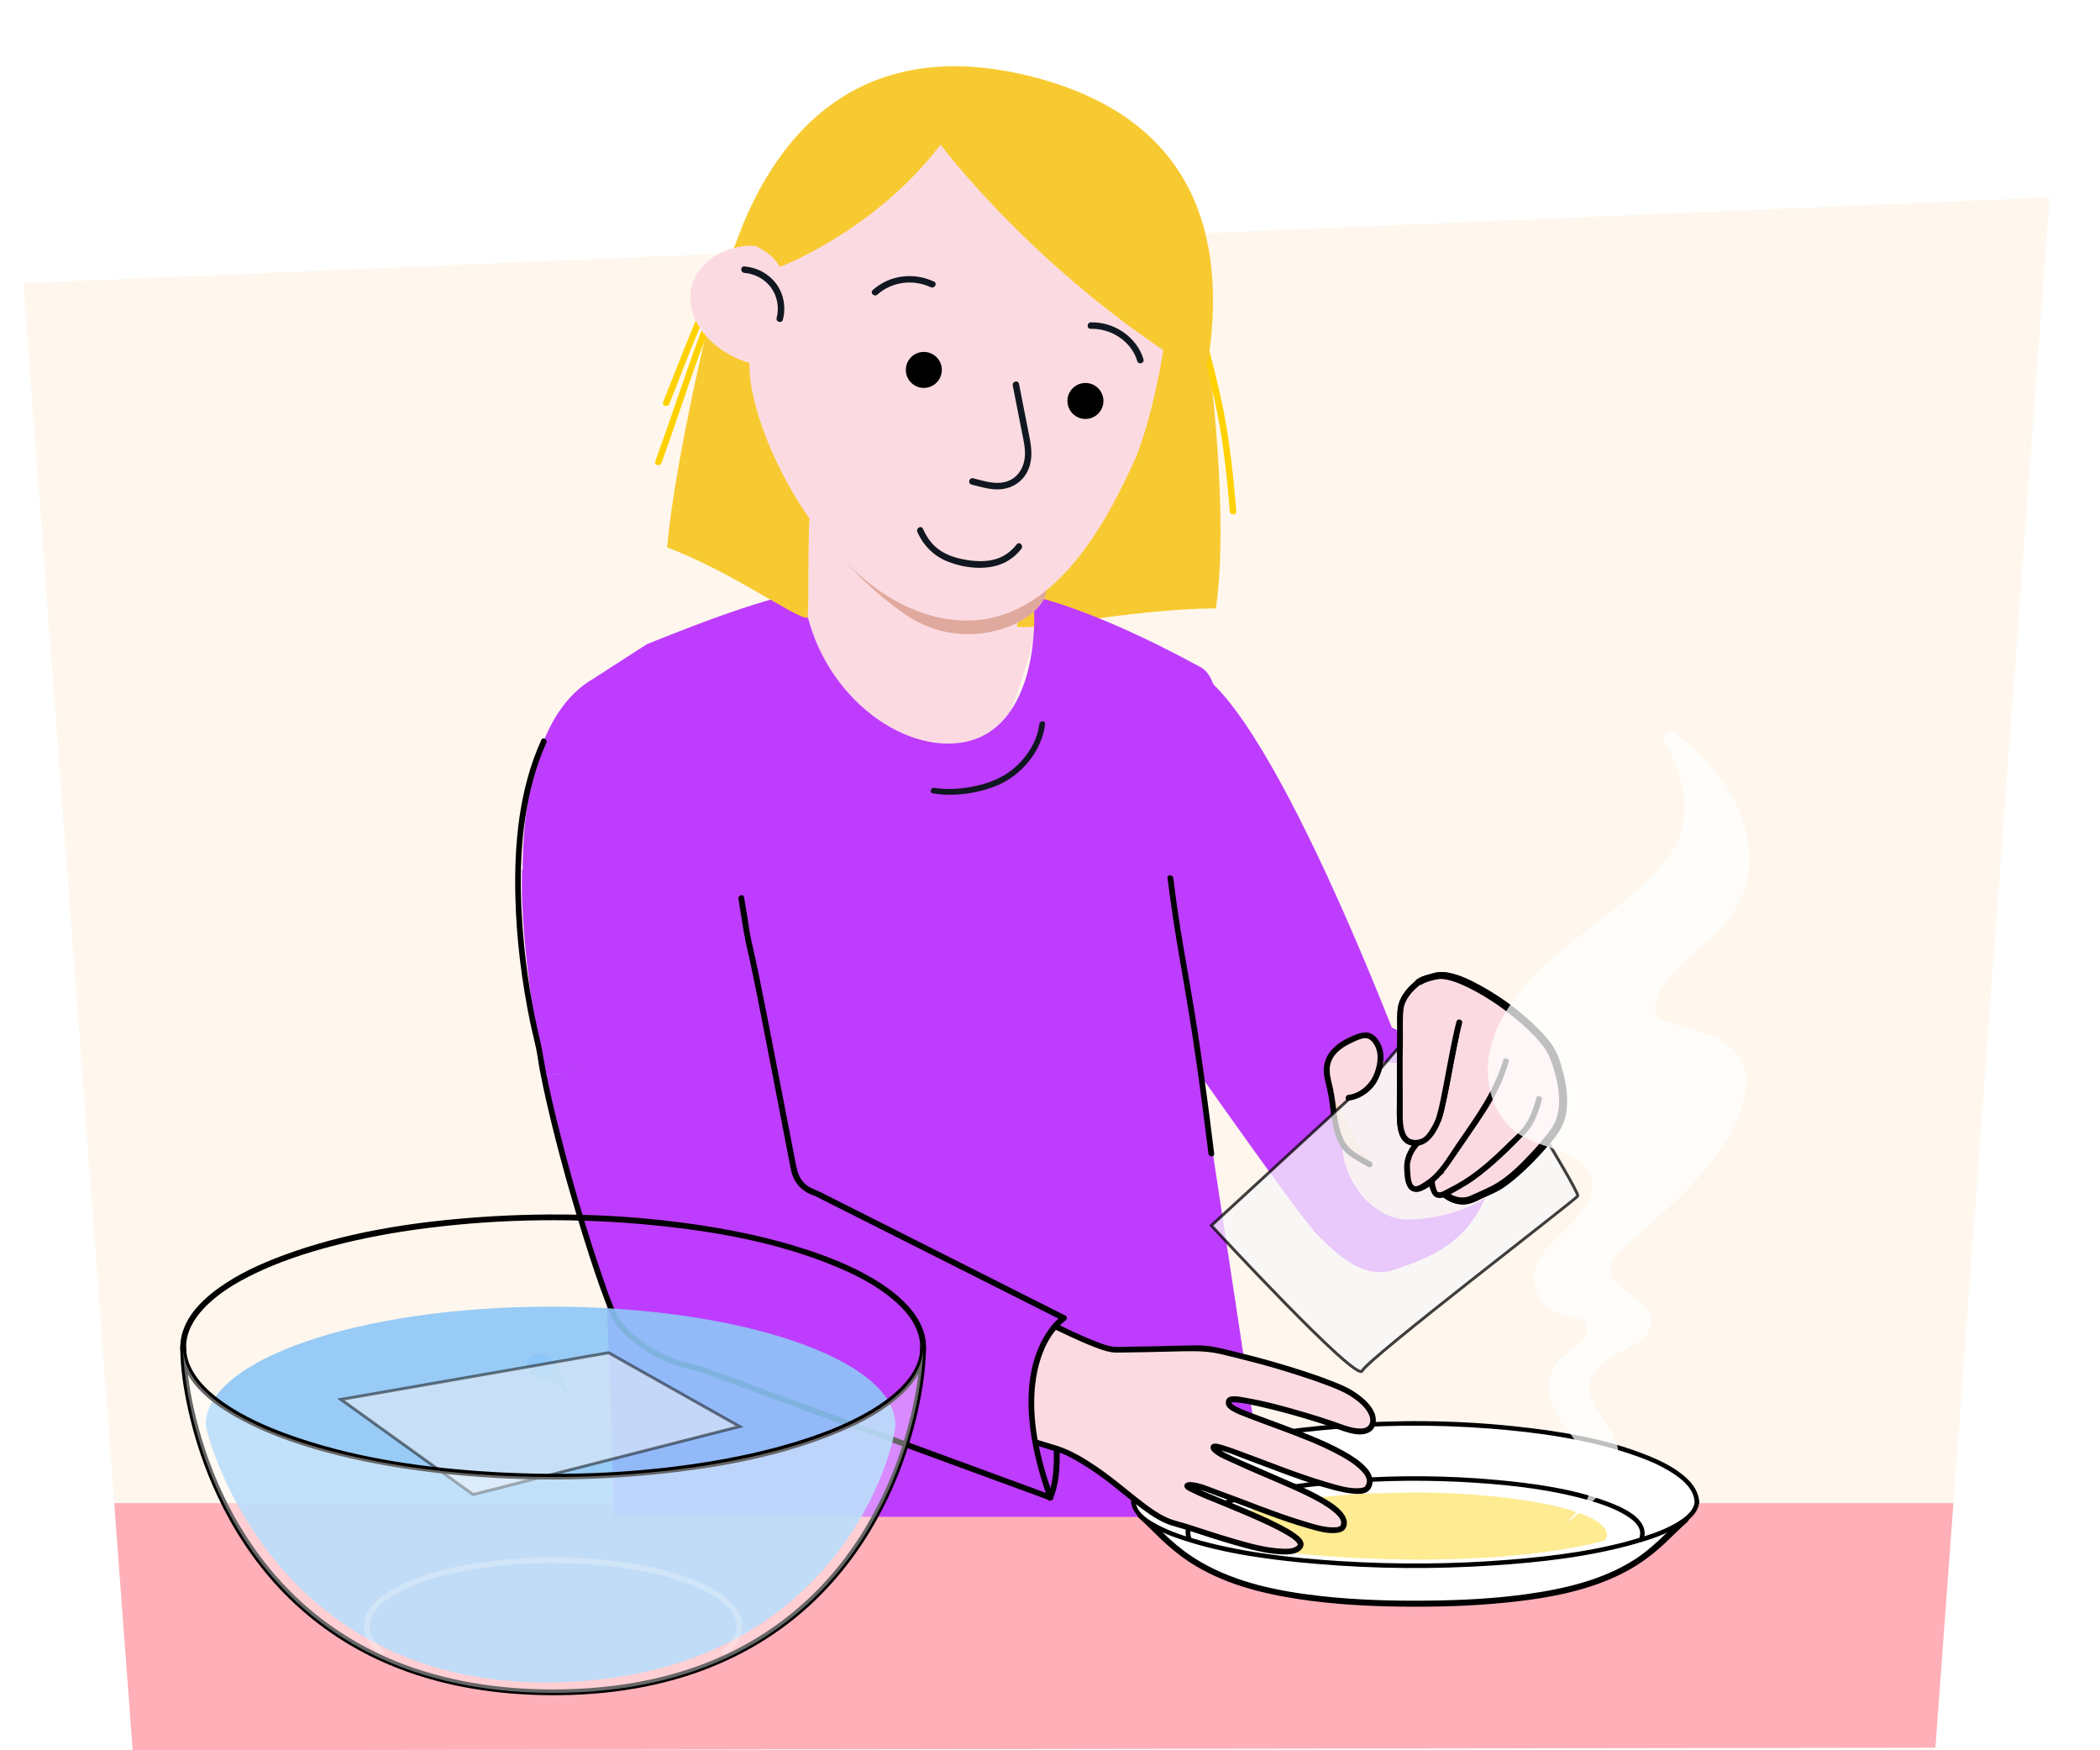 <?xml version="1.0" encoding="UTF-8"?>
<svg id="Basis" xmlns="http://www.w3.org/2000/svg" xmlns:xlink="http://www.w3.org/1999/xlink" viewBox="0 0 720 600">
  <defs>
    <style>
      .cls-1 {
        fill: none;
      }

      .cls-2 {
        fill: #ffd100;
      }

      .cls-3 {
        fill: #be3cfe;
      }

      .cls-4 {
        fill: #fde46d;
      }

      .cls-5 {
        fill: #fbdbe1;
      }

      .cls-6 {
        fill: #e0a99d;
      }

      .cls-7 {
        fill: url(#Nieuwe_patroonstaal_5);
      }

      .cls-7, .cls-8, .cls-9 {
        opacity: .75;
      }

      .cls-10 {
        fill: #fff7ed;
      }

      .cls-8, .cls-11 {
        fill: #f7f6f9;
        stroke: #000;
        stroke-miterlimit: 10;
      }

      .cls-12 {
        fill: #101720;
      }

      .cls-13 {
        fill: #fff;
      }

      .cls-14 {
        fill: #f8ca31;
      }

      .cls-15, .cls-16 {
        fill: #8dc7f7;
      }

      .cls-17 {
        fill: #ffd2bb;
      }

      .cls-18 {
        opacity: .9;
      }

      .cls-19 {
        opacity: .4;
      }

      .cls-20 {
        opacity: .26;
      }

      .cls-21 {
        fill: #fbd4bd;
      }

      .cls-22 {
        clip-path: url(#clippath);
      }

      .cls-11 {
        opacity: .5;
      }

      .cls-16 {
        stroke: #fff;
        stroke-linecap: round;
        stroke-linejoin: round;
        stroke-width: .99px;
      }

      .cls-23 {
        fill: #ffafb8;
      }
    </style>
    <clipPath id="clippath">
      <path id="Path_2271-2" data-name="Path 2271" class="cls-10" d="M8,97.1l37.49,502.9,618.07-.88,39.19-531.48L8,97.1Z"/>
    </clipPath>
    <pattern id="Nieuwe_patroonstaal_5" data-name="Nieuwe patroonstaal 5" x="0" y="0" width="187.62" height="187.62" patternTransform="translate(5231.56 4346.5) scale(1.07 1.12)" patternUnits="userSpaceOnUse" viewBox="0 0 187.62 187.62">
      <g>
        <rect class="cls-1" x="0" y="0" width="187.62" height="187.62"/>
        <rect class="cls-4" x="0" y="0" width="187.62" height="187.62"/>
      </g>
    </pattern>
  </defs>
  <g>
    <path id="Path_2271" data-name="Path 2271" class="cls-10" d="M8,97.1l37.49,502.9,618.07-.88,39.19-531.48L8,97.1Z"/>
    <g class="cls-22">
      <path class="cls-5" d="M360.39,191.47l-.87,5.57c-.67,4.3-1.58,7.94-2.65,12.37-4.11,16.98-19.91,81.02-51.79,76.04-31.88-4.98-35.76-71.34-31.01-101.76l2.37-15.17c6.88,8.51,16.77,16.3,28.78,21.95,19.9,9.36,41.1,7.11,55.18.99Z"/>
      <rect class="cls-23" x="-3.62" y="515.29" width="798.14" height="104.79"/>
      <path class="cls-14" d="M416.86,208.55c-29.34.18-64.59,8.12-68.3,6.11,1.53-4.08,1.36-11.03,2.46-15.53l9.89-15.66c18.59-8.74,29-47.45,39.17-68.83,4.06.82,10.64,8.14,14.37,7.69.01,1.46,7.12,54.15,2.42,86.23Z"/>
      <path class="cls-3" d="M411.58,228.67c-17.21-9.36-38.52-19.52-57.05-24.25-.12,2.57.1,5.88.08,7.97-.16,17.1-5.75,39.62-25.48,42.25-22.62,3.02-50.36-19.83-53.8-52.14-18.63,4.79-30.38,9.06-53.4,18.27-.37.15-18.07,11.64-18.41,11.84-29.59,16.88-23.89,77.82-23.89,77.82l23.65,35.95.55-20.91,6.87,194.43,224.06.13-30.97-204.08s24.81-78.04,7.8-87.28Z"/>
    </g>
  </g>
  <path class="cls-3" d="M178.99,298.13c-1.03,26.87,7.45,70.59,7.45,70.59l73.11-9.8-12.61-59.47-67.96-1.32Z"/>
  <path class="cls-12" d="M319.81,271.96c6.96,1.17,14.64.15,21.22-2.35,6.14-2.33,11.44-7.13,14.54-12.9,1.43-2.65,2.4-5.52,2.74-8.51.14-1.26-1.84-1.25-1.98,0-.59,5.32-3.59,10.31-7.38,13.98-4.68,4.53-10.45,6.66-16.78,7.7-3.88.63-7.94.84-11.84.19-1.24-.21-1.78,1.7-.53,1.91h0Z"/>
  <g>
    <g>
      <path class="cls-14" d="M228.73,187.64c22.87,8.73,43.81,24.23,48.16,24.21.51-4.32-.09-32.69,1.01-37.19l-2.58-11.94c-12.52-16.29-18.72-38.08-17.97-61.74-3.99-1.13-7.61-2.82-10.71-4.93-.68,1.29-15.25,60.21-17.9,91.59Z"/>
      <path class="cls-2" d="M423.86,175.29c-.94-11.54-2.15-23.08-4.36-34.46-1.82-9.35-4.34-18.55-6.75-27.76-1.9-7.28-3.75-14.57-5.5-21.89-.33-1.39-2.47-.8-2.14.59,4.91,20.56,11.36,40.84,14.26,61.82.99,7.2,1.68,14.45,2.27,21.69.12,1.41,2.34,1.43,2.22,0h0Z"/>
      <path class="cls-2" d="M226.82,158.68c6.27-17.24,11.58-34.88,18.63-51.82,5.9-14.19,13.77-27.23,24.22-38.54,7.46-8.07,15.82-15.26,24.48-22,1.13-.88-.45-2.44-1.57-1.57-14.24,11.08-27.67,23.49-37.54,38.72-8.52,13.14-14.01,27.88-19.15,42.58-3.73,10.68-7.34,21.41-11.21,32.05-.49,1.34,1.66,1.92,2.14.59h0Z"/>
      <path class="cls-2" d="M229.5,138.42c4.36-10.9,8.42-21.94,13.27-32.63,4.27-9.41,9.34-18.38,15.5-26.68,4.17-5.62,8.75-10.91,13.53-16.01.98-1.04-.59-2.61-1.57-1.57-8.08,8.62-15.54,17.84-21.57,28.01-5.34,9.01-9.5,18.65-13.4,28.35-2.67,6.63-5.25,13.3-7.9,19.94-.53,1.33,1.62,1.9,2.14.59h0Z"/>
    </g>
    <g>
      <g>
        <path class="cls-6" d="M360.19,193.93c-.55,3.59-1.15,7.14-1.86,10.58-4.12,10.28-28.37,19.69-47.95,6.14-22.16-15.34-34-35.41-34.84-37.57l.05-.35c10.21,11.19,22.95,26.77,39.55,29.36,16.59,2.59,31.91-.6,45.04-8.16Z"/>
        <path class="cls-5" d="M389.43,156.85c-9.24,20.21-29.9,64.1-68.74,54.55-38.39-9.43-64.44-64.75-63.73-86.96-3.72-1.12-7.08-2.78-9.94-4.83-7.64-5.4-11.78-13.5-9.91-21.2,2.46-10.15,14.46-16.11,27.76-14.33h.01c.34-.96.68-1.92,1.03-2.87.35-.94.71-1.88,1.07-2.81.49-1.23,1-2.45,1.51-3.67.26-.61.52-1.2.79-1.79.2-.45.4-.89.6-1.33.16-.33.31-.66.47-.99.33-.69.66-1.38,1.01-2.07.35-.72.71-1.42,1.08-2.13.37-.71.74-1.4,1.13-2.09.45-.83.92-1.64,1.39-2.44.47-.8.95-1.59,1.45-2.38,0,0-.01,0,0-.01.49-.78,1-1.55,1.5-2.32.26-.38.51-.75.77-1.13.94-1.38,1.91-2.71,2.92-4.01.35-.45.68-.88,1.04-1.3.26-.33.51-.65.79-.96.27-.31.52-.62.78-.92,1.78-2.1,3.67-4.07,5.64-5.9.64-.59,1.28-1.16,1.92-1.72.65-.56,1.31-1.12,1.97-1.66.68-.54,1.37-1.08,2.08-1.59.45-.33.88-.65,1.33-.95.29-.21.58-.42.88-.61.64-.44,1.28-.85,1.95-1.26.24-.17.49-.31.73-.46.65-.4,1.31-.77,1.97-1.14.63-.35,1.27-.69,1.9-1.02.55-.28,1.1-.56,1.64-.8.39-.18.77-.36,1.15-.53,1.07-.49,2.15-.93,3.24-1.34.77-.29,1.53-.58,2.31-.83.99-.33,2-.64,3.02-.92.35-.09.72-.19,1.08-.28.58-.16,1.17-.3,1.76-.43.55-.13,1.1-.25,1.65-.36.21-.05.43-.09.62-.13.46-.09.94-.18,1.41-.25.22-.03.45-.08.67-.1,1.42-.22,2.88-.4,4.35-.54.49-.06,1-.1,1.51-.13.63-.05,1.26-.09,1.9-.11,1.7-.08,3.45-.1,5.22-.05.35,0,.73.01,1.09.04.33,0,.66.02,1,.04.38.02.75.04,1.13.07,1.15.06,2.29.16,3.46.29.59.06,1.18.12,1.78.2,3.57.45,7.26,1.13,11.07,2.05,4.25,1.03,8.24,2.26,11.96,3.68.29.11.58.22.87.34,1.62.63,3.2,1.31,4.72,2.02.39.18.77.38,1.14.56,1.35.65,2.66,1.34,3.94,2.05.4.22.8.45,1.19.68.41.24.82.48,1.21.72,1,.61,1.97,1.25,2.93,1.9t.01,0c.48.32.94.65,1.4.99.45.32.91.66,1.36,1.01.9.68,1.77,1.39,2.61,2.1.85.72,1.68,1.46,2.47,2.21.4.38.79.76,1.18,1.14.39.38.77.77,1.15,1.16.37.39.74.79,1.1,1.19.43.47.86.95,1.27,1.44.19.21.38.43.56.65.46.57.91,1.13,1.34,1.7.3.39.6.78.88,1.17.32.42.63.86.92,1.3.61.88,1.19,1.77,1.74,2.67.16.24.3.49.44.73.16.27.32.55.48.83.3.52.59,1.04.88,1.58.27.53.55,1.06.82,1.6.27.53.54,1.08.8,1.62.26.54.52,1.1.75,1.66.25.55.48,1.11.71,1.68.23.56.45,1.13.66,1.7.17.46.33.92.5,1.38.07.18.13.36.19.54.18.51.34,1.03.51,1.55.08.24.16.48.23.73.09.29.18.57.26.87.03.08.06.17.07.24.07.24.15.49.21.75.08.25.15.49.2.74.12.45.24.89.35,1.34,1.05,4.2,1.76,8.58,2.16,13.1.03.29.05.57.07.85.11,1.3.2,2.63.24,3.96.05,1,.07,2,.09,3.01,0,1.01.01,2.03,0,3.05-.04,2.04-.11,4.11-.25,6.18-.04.7-.1,1.39-.15,2.09-.23,2.79-.54,5.62-.96,8.48l-9.96-11.64c-1.49,8.85-4.47,31.37-11.45,49.08Z"/>
      </g>
      <path class="cls-14" d="M414.44,122.32c-.85,3.5-2.42,6.14-2.42,6.14-56.29-34.04-89.53-78.89-89.53-78.89-22.7,29.78-55.09,41.91-55.09,41.91-1.97-3.3-4.59-5.29-7.86-6.92-1.91-.95-7.82.36-7.82.36,15.73-45.23,47.98-71.77,100.66-59,52.64,12.76,68.78,49.02,62.07,96.4Z"/>
      <circle cx="316.74" cy="126.81" r="6.17"/>
      <path class="cls-12" d="M314.53,182.36c2.13,4.79,5.71,8.33,10.61,10.23,5.41,2.1,12.38,2.94,17.92.86,2.85-1.07,5.25-2.91,7.12-5.3.87-1.11-.69-2.69-1.57-1.57-1.91,2.44-4.34,4.27-7.34,5.12-3.45.98-7.16.76-10.65.11-3.27-.61-6.56-1.69-9.2-3.78-2.26-1.79-3.82-4.18-4.98-6.78-.58-1.3-2.49-.17-1.92,1.12h0Z"/>
      <circle cx="372.15" cy="137.45" r="6.17"/>
      <path class="cls-12" d="M255.23,93.55c3.52.28,6.95,2.1,9.06,4.95,2.22,2.99,2.94,6.91,1.98,10.5-.37,1.38,1.77,1.97,2.14.59,1.13-4.23.3-8.91-2.36-12.42-2.59-3.42-6.56-5.51-10.83-5.84-1.42-.11-1.42,2.11,0,2.22h0Z"/>
      <path class="cls-12" d="M333.06,166.11c3.37.82,6.82,1.97,10.33,1.58,4.49-.5,8.09-3.33,9.52-7.63,1.06-3.18.78-6.47.15-9.69-.69-3.5-1.38-7-2.06-10.5-.54-2.77-1.09-5.53-1.63-8.3-.28-1.4-2.42-.81-2.14.59,1.09,5.56,2.19,11.12,3.28,16.68.48,2.45,1.04,4.77.9,7.28-.24,4.28-2.59,8.1-6.92,9.13-3.63.87-7.32-.44-10.83-1.29-1.39-.34-1.98,1.8-.59,2.14h0Z"/>
      <path class="cls-12" d="M300.8,101c5.02-4.47,12.25-5.35,18.31-2.55,1.29.6,2.42-1.32,1.12-1.92-7.01-3.25-15.18-2.29-21,2.89-1.07.95.51,2.52,1.57,1.57h0Z"/>
      <path class="cls-12" d="M392.05,123.18c-2.25-7.7-10.19-12.94-18.07-12.67-1.42.05-1.43,2.27,0,2.22,6.9-.23,13.95,4.27,15.93,11.04.4,1.37,2.54.79,2.14-.59h0Z"/>
    </g>
  </g>
  <path class="cls-3" d="M409.28,229.49c28.29,14.25,74.93,140.97,74.93,140.97l-63.5-26-49.47-34.27-2.01-53.9c8.9-25.17,8.94-17.23,40.05-26.81Z"/>
  <path class="cls-3" d="M391.76,340.32s53.67,77.18,60.5,83.63c6.69,6.32,15.26,14.86,25.77,11.33,10.52-3.53,20.61-7.48,27.43-17.76s8.6-21.15,9.44-31.42c.84-10.27-1.14-16.17-1.14-16.17l-62.69-30.34-72.75-47.07,13.44,47.81Z"/>
  <path class="cls-5" d="M516.72,399.15c0,12.61-21.6,18.93-33.91,18.93s-22.7-13.69-22.7-26.3,19.48-12.56,31.78-12.56,24.82,7.32,24.82,19.93Z"/>
  <path class="cls-5" d="M475.78,403.44c-3.79-.8-3.77-3.1-6.17-4.29-7.88-3.92-12.43-14.95-12.43-14.95,0,0-.79-7.69-1.32-10.24-.41-1.97-1.26-4.63-1.32-6.64-.08-2.27.73-4.57,2.18-6.32,1.76-2.13,3.75-3.29,6.26-4.45,1.39-.64,3.69-1.73,5.22-1.58,1.98.19,3.43,2.12,4.18,3.96.73,1.8-.54,4.23-.83,6.15.85-2.11,9.61-.17,8.79-.3,0-3.55,0-6.78.13-10.51.04-1.29.03-2.46-.03-3.46-.06-1.05.15-2.38.1-3.43-.18-4.23,2.77-7.98,6.12-10.55,1.73-1.32,3.82-1.78,5.96-2.19,11.14-2.14,38.91,18.98,41.16,31.48,1.47,8.15,2.88,15.55-1.04,22.31-2.1,3.62-4.87,6.76-7.93,9.62h0c-13.67,10-12.88,12.89-22.48,13.52-5.3.35-6.45-2.12-6.45-2.12-4.64,2.17-3.42-4.55-5.97-3.42-3.1,1.38-5.31,1.28-8.21.19-1.78-.67,1.61-1.2-5.91-2.79Z"/>
  <g>
    <path class="cls-21" d="M469.61,399.15c-7.32-4.33-9.54-4.4-11.7-13.99-.7-3.12-1.09-8.17-1.74-11.31"/>
    <path d="M470.12,398.29c-3.48-2.05-7.53-3.67-9.4-7.5-2.59-5.32-2.44-11.51-3.59-17.2-.25-1.26-2.18-.73-1.93.53,1.2,5.95,1.08,12.36,3.9,17.89,2.05,4.03,6.3,5.82,10.01,8,1.11.65,2.12-1.07,1.01-1.73h0Z"/>
  </g>
  <path class="cls-8" d="M471.33,368.63l-56.02,51.49s49.84,54,51.73,49.82,73.61-58.94,73.91-59.97c.3-1.03-9.91-17.92-9.91-17.92l-37.39-3.26-7.38-37.61-14.93,17.46Z"/>
  <path d="M400.3,301c1.18,9.65,2.68,19.25,4.35,28.83,1.94,11.14,3.81,22.28,5.42,33.47s2.93,21.43,4.24,32.16c.15,1.25,2.13,1.26,1.98,0-2.01-16.47-4.19-32.92-6.86-49.3-1.52-9.33-3.26-18.62-4.75-27.96-.91-5.72-1.71-11.46-2.41-17.21-.15-1.25-2.13-1.26-1.98,0h0Z"/>
  <g>
    <path class="cls-17" d="M499.56,355.43c-1.96,8.98-3.32,18.42-5.55,27.19-.6,2.37-2.33,5.33-3.89,7.21-1.56,1.88-4.62,2.51-6.81,1.43-2.73-1.35-2.95-6-2.95-9.04,0-5.05-.01-10.09-.02-15.14,0-4.51-.03-8.28.12-12.79.04-1.29.03-2.46-.03-3.46-.06-1.05.15-2.38.1-3.43-.18-4.23,2.77-7.98,6.12-10.55"/>
    <path d="M498.59,355.16c-1.5,6.92-2.63,13.92-4.09,20.85-.68,3.21-1.2,6.6-2.75,9.52-1.31,2.48-3,5.32-6.17,5.25-2.77-.06-3.67-2.4-4.02-4.79-.43-3-.21-6.13-.22-9.15,0-6.89-.12-13.78.06-20.67.05-1.91.03-3.81.02-5.72,0-1.51-.04-3.2.2-4.69.55-3.42,3.11-6.17,5.74-8.22,1.01-.79-.41-2.2-1.41-1.41-2.47,1.92-4.65,4.34-5.76,7.3s-.69,6.53-.71,9.68c-.05,7.83-.14,15.66-.14,23.49,0,3.23-.2,6.55.26,9.76.35,2.42,1.26,5.04,3.73,6,6.46,2.51,10.6-5.29,11.85-10.37,2.14-8.69,3.43-17.55,5.33-26.29.27-1.25-1.66-1.79-1.93-.53h0Z"/>
  </g>
  <path d="M527.11,376.48c-.9,3.43-2.19,7.06-4.38,9.91-1.49,1.95-3.51,3.64-5.25,5.35-5.42,5.34-11.11,10.58-17.81,14.27-.95.53-1.92,1.03-2.89,1.52-.74.38-2.43,1.5-3.28,1.13-.49-.21-.77-1.39-.89-1.84-.18-.63-.32-1.28-.25-1.94.12-1.28-1.88-1.27-2,0-.13,1.35.34,2.88.94,4.07.76,1.52,1.94,1.94,3.59,1.54,2.08-.5,4.11-1.83,5.96-2.86,1.76-.98,3.46-2.04,5.09-3.21,6.38-4.59,12.05-10.21,17.51-15.84,2.94-3.03,4.53-7.59,5.58-11.58.33-1.25-1.6-1.78-1.93-.53h0Z"/>
  <g>
    <path class="cls-17" d="M516.72,363.78c-1.87,6.54-5.73,13.79-8.96,18.52-2.7,3.95-5.41,7.91-8.11,11.86-4.08,5.96-6.54,10.47-12.85,13.27-2.38,1.06-3.47-1.48-3.74-4.07-.09-.88-.44-4.41-.11-5.23.67-1.7.11-2.39,3.15-6.02"/>
    <path d="M515.75,363.51c-3.12,10.72-9.77,19.62-15.99,28.71-2.58,3.78-4.94,7.96-8.36,11.06-.78.7-1.61,1.34-2.5,1.89-.8.5-2.04,1.42-2.99,1.48-1.76.11-1.87-3.3-1.97-4.51-.08-.95-.15-1.91-.13-2.86.01-.67.23-1.22.4-1.86.49-1.81,1.39-3.17,2.59-4.62.81-.99-.59-2.41-1.41-1.41-2.29,2.77-3.73,5.68-3.55,9.33.1,1.92.17,4.01,1,5.77,1.03,2.19,2.93,2.53,4.99,1.55,4.5-2.14,7.55-5.83,10.3-9.86,3.69-5.42,7.48-10.78,11.07-16.26,3.61-5.49,6.63-11.56,8.47-17.88.36-1.24-1.57-1.77-1.93-.53h0Z"/>
  </g>
  <path d="M487.26,337.86c1.71-1.22,4.18-1.85,6.25-2.21.76-.13,1.91-.03,2.8.15,2.83.56,5.52,1.75,8.08,3.04,6.69,3.38,12.96,7.82,18.52,12.84,2.4,2.17,4.76,4.48,6.69,7.09,2.03,2.74,3.03,5.76,3.92,9.04,1.25,4.61,2.07,9.63.9,14.34-.61,2.46-1.79,4.5-3.36,6.47-1.79,2.24-3.65,4.42-5.61,6.51-4.03,4.3-8.58,8.89-13.91,11.56-2.27,1.14-4.63,2.11-6.93,3.19-2.61,1.23-5.73.53-7.9-1.28-1.17-.98-2.87.7-1.69,1.69,1.97,1.64,4.42,2.66,7.01,2.6,2.68-.06,4.93-1.58,7.32-2.62,2.17-.94,4.3-1.87,6.26-3.21,2.48-1.7,4.79-3.7,6.99-5.74,2.26-2.09,4.41-4.31,6.45-6.61,1.9-2.14,3.9-4.35,5.46-6.76,2.83-4.37,3.2-9.77,2.53-14.8-.35-2.65-.97-5.25-1.75-7.8-.54-1.77-1.08-3.57-1.96-5.2-1.55-2.87-3.82-5.38-6.11-7.67-5.7-5.71-12.4-10.65-19.46-14.55-3.27-1.81-6.78-3.55-10.46-4.36-1.28-.28-2.61-.46-3.92-.3-1.04.13-2.04.48-3.05.74-1.52.39-3,.86-4.29,1.78-1.24.89-.05,2.96,1.21,2.06h0Z"/>
  <g>
    <path class="cls-17" d="M500.72,350.47c-2.64,10.4-4.07,21.74-6.72,32.14-.6,2.37-2.33,5.33-3.89,7.21-1.56,1.88-4.62,2.51-6.81,1.43-2.73-1.35-2.95-6-2.95-9.04,0-5.05-.01-10.09-.02-15.14,0-4.51-.03-8.28.12-12.79.04-1.29.03-2.46-.03-3.46-.06-1.05.15-2.38.1-3.43-.18-4.23,2.77-7.98,6.12-10.55"/>
    <path d="M499.76,350.21c-1.8,7.15-3.01,14.42-4.42,21.65-.7,3.61-1.35,7.3-2.39,10.83-.43,1.45-1.13,2.82-1.91,4.1s-1.63,2.71-2.99,3.42c-1.16.6-2.61.78-3.85.33-1.33-.47-1.94-1.7-2.3-2.98-.74-2.66-.54-5.55-.54-8.28,0-7.39-.12-14.8.03-22.19.07-3.59-.17-7.28.18-10.85.36-3.63,3.06-6.56,5.81-8.7,1.01-.79-.41-2.2-1.41-1.41-2.56,1.99-4.83,4.54-5.89,7.65-.55,1.63-.47,3.23-.56,4.93-.1,1.78.01,3.55-.03,5.34-.22,8.25-.13,16.5-.12,24.75,0,4.79-.8,13.68,6.06,13.98,3.26.15,5.37-1.9,7.02-4.45,2.08-3.22,2.89-6.71,3.7-10.41,1.97-9.03,3.29-18.2,5.55-27.18.31-1.25-1.61-1.78-1.93-.53h0Z"/>
  </g>
  <g>
    <path class="cls-5" d="M533.16,362.5c-3.74-10.55-32.04-30.5-40.49-27.86-2.07.65-4.23.87-5.96,2.19-3.36,2.57-6.3,6.32-6.12,10.55.04,1.05-.16,2.38-.1,3.43.06,1.01.07,2.17.03,3.46-.16,4.51-.13,8.28-.12,12.79,0,5.05.01,10.09.02,15.14,0,3.04.22,7.69,2.95,9.04.97.48,2.11.61,3.22.45l-.42.39c-3.04,3.63-2.48,4.32-3.15,6.02-.32.82.02,4.35.11,5.23.28,2.59,1.36,5.12,3.74,4.07,3.57-1.58,5.91-3.71,8.01-6.35l.14,1.07-3.58,2.74c-.17,1.18.78,4.64,1.96,4.76.86.09,1.7-.17,2.51-.52l.04.33c2.5,2.18,6.39,2.99,9.34,1.46,4.71-2.44,6.97-2.64,11.17-5.88,6.19-4.77,11.53-10.44,16.34-16.61,5.65-7.25,3.27-17.75.37-25.93ZM492.63,386.11c.09-.17.19-.35.27-.52l.03.24-.3.28Z"/>
    <g>
      <path class="cls-17" d="M499.15,355.43c-1.96,8.98-3.32,18.42-5.55,27.19-.6,2.37-2.33,5.33-3.89,7.21-1.56,1.88-4.62,2.51-6.81,1.43-2.73-1.35-2.95-6-2.95-9.04,0-5.05-.01-10.09-.02-15.14,0-4.51-.03-8.28.12-12.79.04-1.29.03-2.46-.03-3.46-.06-1.05.15-2.38.1-3.43-.18-4.23,2.77-7.98,6.12-10.55"/>
      <path d="M498.18,355.16c-1.5,6.92-2.63,13.92-4.09,20.85-.68,3.21-1.2,6.6-2.75,9.52-1.31,2.48-3,5.32-6.17,5.25-2.77-.06-3.67-2.4-4.02-4.79-.43-3-.21-6.13-.22-9.15,0-6.89-.12-13.78.06-20.67.05-1.91.03-3.81.02-5.72,0-1.51-.04-3.2.2-4.69.55-3.42,3.11-6.17,5.74-8.22,1.01-.79-.41-2.2-1.41-1.41-2.47,1.92-4.65,4.34-5.76,7.3s-.69,6.53-.71,9.68c-.05,7.83-.14,15.66-.14,23.49,0,3.23-.2,6.55.26,9.76.35,2.42,1.26,5.04,3.73,6,6.46,2.51,10.6-5.29,11.85-10.37,2.14-8.69,3.43-17.55,5.33-26.29.27-1.25-1.66-1.79-1.93-.53h0Z"/>
    </g>
    <path d="M526.71,376.48c-.9,3.43-2.19,7.06-4.38,9.91-1.49,1.95-3.51,3.64-5.25,5.35-5.42,5.34-11.11,10.58-17.81,14.27-.95.53-1.92,1.03-2.89,1.52-.74.38-2.43,1.5-3.28,1.13-.49-.21-.77-1.39-.89-1.84-.18-.63-.32-1.28-.25-1.94.12-1.28-1.88-1.27-2,0-.13,1.35.34,2.88.94,4.07.76,1.52,1.94,1.94,3.59,1.54,2.08-.5,4.11-1.83,5.96-2.86,1.76-.98,3.46-2.04,5.09-3.21,6.38-4.59,12.05-10.21,17.51-15.84,2.94-3.03,4.53-7.59,5.58-11.58.33-1.25-1.6-1.78-1.93-.53h0Z"/>
    <g>
      <path class="cls-5" d="M516.31,363.78c-1.87,6.54-5.73,13.79-8.96,18.52-2.7,3.95-5.41,7.91-8.11,11.86-4.08,5.96-6.54,10.47-12.85,13.27-2.38,1.06-3.47-1.48-3.74-4.07-.09-.88-.44-4.41-.11-5.23.67-1.7.11-2.39,3.15-6.02"/>
      <path d="M515.34,363.51c-3.12,10.72-9.77,19.62-15.99,28.71-2.58,3.78-4.94,7.96-8.36,11.06-.78.7-1.61,1.34-2.5,1.89-.8.5-2.04,1.42-2.99,1.48-1.76.11-1.87-3.3-1.97-4.51-.08-.95-.15-1.91-.13-2.86.01-.67.23-1.22.4-1.86.49-1.81,1.39-3.17,2.59-4.62.81-.99-.59-2.41-1.41-1.41-2.29,2.77-3.73,5.68-3.55,9.33.1,1.92.17,4.01,1,5.77,1.03,2.19,2.93,2.53,4.99,1.55,4.5-2.14,7.55-5.83,10.3-9.86,3.69-5.42,7.48-10.78,11.07-16.26,3.61-5.49,6.63-11.56,8.47-17.88.36-1.24-1.57-1.77-1.93-.53h0Z"/>
    </g>
    <path d="M486.85,337.86c1.71-1.22,4.18-1.85,6.25-2.21.76-.13,1.91-.03,2.8.15,2.83.56,5.52,1.75,8.08,3.04,6.69,3.38,12.96,7.82,18.52,12.84,2.4,2.17,4.76,4.48,6.69,7.09,2.03,2.74,3.03,5.76,3.92,9.04,1.25,4.61,2.07,9.63.9,14.34-.61,2.46-1.79,4.5-3.36,6.47-1.79,2.24-3.65,4.42-5.61,6.51-4.03,4.3-8.58,8.89-13.91,11.56-2.27,1.14-4.63,2.11-6.93,3.19-2.61,1.23-5.73.53-7.9-1.28-1.17-.98-2.87.7-1.69,1.69,1.97,1.64,4.42,2.66,7.01,2.6s4.93-1.58,7.32-2.62c2.17-.94,4.3-1.87,6.26-3.21,2.48-1.7,4.79-3.7,6.99-5.74s4.41-4.31,6.45-6.61c1.9-2.14,3.9-4.35,5.46-6.76,2.83-4.37,3.2-9.77,2.53-14.8-.35-2.65-.97-5.25-1.75-7.8-.54-1.77-1.08-3.57-1.96-5.2-1.55-2.87-3.82-5.38-6.11-7.67-5.7-5.71-12.4-10.65-19.46-14.55-3.27-1.81-6.78-3.55-10.46-4.36-1.28-.28-2.61-.46-3.92-.3-1.04.13-2.04.48-3.05.74-1.52.39-3,.86-4.29,1.78s-.05,2.96,1.21,2.06h0Z"/>
    <g>
      <path class="cls-5" d="M500.31,350.47c-2.64,10.4-4.07,21.74-6.72,32.14-.6,2.37-2.33,5.33-3.89,7.21-1.56,1.88-4.62,2.51-6.81,1.43-2.73-1.35-2.95-6-2.95-9.04,0-5.05-.01-10.09-.02-15.14,0-4.51-.03-8.28.12-12.79.04-1.29.03-2.46-.03-3.46-.06-1.05.15-2.38.1-3.43-.18-4.23,2.77-7.98,6.12-10.55"/>
      <path d="M499.35,350.2c-1.8,7.15-3.01,14.42-4.42,21.65-.7,3.61-1.35,7.3-2.39,10.83-.43,1.45-1.13,2.82-1.91,4.1s-1.63,2.71-2.99,3.42c-1.16.6-2.61.78-3.85.33-1.33-.47-1.94-1.7-2.3-2.98-.74-2.66-.54-5.55-.54-8.28,0-7.39-.12-14.8.03-22.19.07-3.59-.17-7.28.18-10.85s3.06-6.56,5.81-8.7c1.01-.79-.41-2.2-1.41-1.41-2.56,1.99-4.83,4.54-5.89,7.65-.55,1.63-.47,3.23-.56,4.93-.1,1.78.01,3.55-.03,5.34-.22,8.25-.13,16.5-.12,24.75,0,4.79-.8,13.68,6.06,13.98,3.26.15,5.37-1.9,7.02-4.45,2.08-3.22,2.89-6.71,3.7-10.41,1.97-9.03,3.29-18.2,5.55-27.18.31-1.25-1.61-1.78-1.93-.53h0Z"/>
    </g>
  </g>
  <g>
    <path class="cls-5" d="M456.17,373.85c-.41-1.97-1.26-4.63-1.32-6.64-.08-2.27.7-4.57,2.16-6.32,1.76-2.13,3.75-3.29,6.26-4.45,1.39-.64,3.69-1.73,5.22-1.58,1.98.19,3.43,2.12,4.18,3.96.75,1.84.72,3.91.41,5.88-.42,2.61-1.36,5.19-3.02,7.25s-5.09,4.11-7.73,4.33"/>
    <path d="M457.13,373.59c-.72-3.34-2.05-6.71-.59-10.05,1.34-3.07,4.31-4.87,7.22-6.22,1.31-.61,2.84-1.43,4.32-1.45,1.57-.02,2.66,1.38,3.33,2.65,1.66,3.15.8,7.45-.69,10.52-1.53,3.15-4.82,5.89-8.4,6.27-1.27.14-1.28,2.14,0,2,3.7-.4,7.31-2.75,9.33-5.85,2.21-3.41,3.49-8.59,2.11-12.53-.59-1.67-1.62-3.34-3.14-4.31-1.64-1.05-3.48-.78-5.22-.14-3.54,1.29-7.18,3.14-9.48,6.22-1.39,1.86-2.15,4.22-2.07,6.54s.87,4.62,1.36,6.9c.27,1.26,2.2.73,1.93-.53h0Z"/>
  </g>
  <g id="Achtergrond_1" data-name="Achtergrond 1">
    <g>
      <g>
        <ellipse class="cls-13" cx="485.2" cy="514.6" rx="96.59" ry="22.12"/>
        <path class="cls-13" d="M400.06,525.05c13.09,10.84,46.27,17.78,85.14,17.78,38.86,0,72.04-6.94,85.13-17.78h-170.27Z"/>
        <path class="cls-13" d="M581.79,515.14c0-14.96-43.24-27.09-96.59-27.09-53.34,0-96.59,12.13-96.59,27.09h193.18Z"/>
        <g>
          <path class="cls-13" d="M391.07,519.53c12.49,10.82,21.64,30.23,93.94,30.23,72.29,0,80.34-18.05,92.88-28.84"/>
          <path d="M390.34,520.25c2.63,2.28,5.02,4.81,7.53,7.21,3.04,2.9,6.27,5.59,9.78,7.91,11.23,7.42,24.67,10.87,37.83,12.85,11.21,1.69,22.55,2.35,33.88,2.52,12.47.18,24.99-.13,37.41-1.41,14.3-1.48,29.17-4.11,41.86-11.24,3.79-2.13,7.3-4.69,10.55-7.57,2.63-2.33,5.06-4.86,7.62-7.25.6-.56,1.2-1.11,1.82-1.64,1-.86-.45-2.31-1.45-1.45-5.55,4.79-10.31,10.29-16.53,14.3-11.04,7.13-24.27,10.18-37.12,11.98-11.25,1.57-22.64,2.12-33.99,2.24-12.21.13-24.45-.21-36.59-1.56-14.21-1.58-28.95-4.48-41.43-11.79-3.73-2.18-7.17-4.77-10.37-7.66-2.61-2.36-5.04-4.91-7.6-7.32-.57-.53-1.15-1.06-1.73-1.57-.99-.86-2.45.58-1.45,1.45h0Z"/>
        </g>
        <path d="M582.56,515.07c-.03-3.48-2.14-6.44-4.65-8.67-3.76-3.36-8.45-5.62-13.08-7.49-14.51-5.87-30.45-8.39-45.93-10.01-20.06-2.1-40.38-2.26-60.48-.64-16.35,1.32-33.02,3.65-48.58,9.04-5.16,1.79-10.37,3.94-14.85,7.11-2.93,2.07-5.89,4.79-6.85,8.38-.2.74-.3,1.51-.31,2.28,0,1,1.55,1,1.56,0,.03-3.33,2.33-6.03,4.75-8.06,3.85-3.22,8.61-5.39,13.26-7.17,14.35-5.5,29.94-7.97,45.16-9.5,19.42-1.96,39.08-2.12,58.53-.6,16.03,1.25,32.31,3.51,47.62,8.58,5.22,1.73,10.44,3.81,15.04,6.85,2.85,1.89,5.94,4.42,6.94,7.84.2.68.3,1.36.31,2.06,0,1,1.56,1,1.56,0h0Z"/>
        <g>
          <path class="cls-13" d="M388.61,514.6c0,12.21,43.24,22.12,96.59,22.12,53.34,0,96.59-9.9,96.59-22.12"/>
          <path d="M387.83,514.6c.03,3.11,2.35,5.5,4.7,7.23,3.86,2.85,8.52,4.62,13.04,6.11,14.69,4.85,30.41,6.84,45.76,8.16,20.17,1.73,40.53,1.87,60.74.53,16.24-1.07,32.72-2.93,48.43-7.36,5.12-1.45,10.3-3.17,14.92-5.84,2.76-1.59,5.83-3.78,6.86-6.96.19-.6.29-1.23.29-1.86.01-1-1.54-1-1.56,0-.03,2.84-2.56,4.98-4.72,6.44-3.99,2.69-8.63,4.39-13.19,5.82-14.55,4.57-29.97,6.52-45.11,7.77-19.45,1.61-39.07,1.74-58.54.51-16.04-1.01-32.28-2.81-47.83-7.02-5.12-1.39-10.29-3.03-14.98-5.56-2.63-1.42-5.88-3.38-6.96-6.35-.19-.52-.29-1.06-.29-1.61-.01-1-1.57-1-1.56,0h0Z"/>
        </g>
        <path d="M408.5,527.38c-1.08-2.94.26-5.05,2.59-6.85,3.05-2.36,6.81-3.81,10.43-5.03,11.83-3.99,24.49-5.66,36.88-6.74,15.88-1.39,31.91-1.51,47.82-.44,13,.87,26.18,2.42,38.73,6.06,4.13,1.2,8.29,2.62,12.02,4.81,2.08,1.23,4.65,2.97,5.27,5.47.22.88.09,1.74-.18,2.61-.3.96,1.21,1.37,1.5.41,2.23-7.24-7.83-11.22-12.97-13.1-11.9-4.36-24.84-6.09-37.39-7.25-16.66-1.54-33.5-1.66-50.19-.48-13.42.95-27.12,2.56-40.02,6.55-4.05,1.25-8.21,2.75-11.75,5.12-2.15,1.44-4.45,3.48-4.73,6.22-.11,1.04.13,2.08.49,3.06.34.93,1.85.53,1.5-.41h0Z"/>
      </g>
      <path class="cls-7" d="M469.03,511.98c-28.75,1.39-50.53,6.75-52.3,13.28-.14.5.03,1.03.42,1.36,5.39,4.63,40.39,8.02,69.45,8.02,26.16,0,49.35-2.6,63.78-6.62.38-.62.58-1.26.58-1.91,0-7.89-29.2-14.3-65.54-14.49"/>
      <g class="cls-9">
        <path class="cls-13" d="M536.94,522.15c9.34-6.79,19.84-16.19,17.57-26.52-.96-4.37-4.13-7.84-6.54-11.6-2.42-3.76-4.12-8.56-1.98-12.76,4.17-8.15,20-9.22,20.19-18.02.2-8.83-17.26-11.52-13.58-20.52.48-1.18,1.29-2.24,2.25-3.15,16.67-15.72,37.31-30.79,42.78-52.02,1.17-4.53,1.54-9.39-.34-13.51-3.69-8.09-14.23-10.55-23.32-12.94-2.75-.73-5.84-1.87-6.53-4.48-.34-1.29,0-2.69.48-3.99,4.32-11.82,18.24-18.38,25.72-28.88,8.98-12.6,7.23-29.33-.19-41.74-4.79-8-11.54-14.6-18.92-20.62-2.04-1.67-5.21.82-3.89,3.05,1.69,2.85,3.19,5.79,4.37,8.89,2.99,7.85,3.74,16.9.13,24.96-2.22,4.94-5.93,9.25-9.94,13.15-9.44,9.22-20.66,16.63-30.76,25.2-10.11,8.57-19.39,18.81-22.98,30.91-3.59,12.1-.06,26.27,11,32.23,8.33,4.49,21.08,5.31,23.22,14.23,1.4,5.81-3,11.79-7.64,16.3-4.64,4.51-10.08,8.96-11.67,14.93-1.91,7.14,3.33,14.79,10.88,15.87,2.34.33,5.03.2,6.28,2.45.74,1.34.62,3.01-.12,4.44-2,3.86-6.35,5.42-9.15,8.48-4.6,5.04-3.6,12.55-.56,18.08,3.05,5.53,7.78,10.1,10.34,15.87,2.56,5.77,2.17,13.7-3.49,17.67"/>
      </g>
    </g>
  </g>
  <g>
    <path class="cls-5" d="M330.3,437.27c14.33,8.96,45.29,25.4,51.95,25.4,10.55,0,22.59-.49,28.71-.48,5.81,0,11.72,2.29,18,3.59.2.04,22.18,5.7,32.85,11,2.27,1.13,10.39,6.51,8.74,11.42-1.6,4.74-9.79,1.43-12.24.55-12.21-4.39-36.34-10.71-36.83-8.63-1.25,2.62,2.45,3.35,21.73,10.64,9.55,3.61,30.57,12.08,25.65,19.27-4.3,6.29-51.51-16.21-52.87-14.01-.94,1.52,11.88,6.69,17.37,9.14,8.87,3.97,30.31,11.92,27.08,18.23-3.42,6.68-52.85-17.62-53.41-13.99.29,1.92,41.32,15.52,38.77,20.52-3.45,6.76-36.08-6.01-42.58-7.57-11.01-2.65-19.05-15.35-38.07-24.74-3.57-1.76-52.3-13.74-65.6-29.03"/>
    <path d="M329.8,438.12c11.93,7.45,24.44,14.2,37.21,20.12,2.67,1.24,5.37,2.43,8.12,3.49,1.86.72,3.78,1.45,5.75,1.78,1.32.22,2.66.14,4,.13,2.52-.02,5.04-.06,7.56-.11,4.52-.09,9.04-.22,13.56-.31,4.24-.09,8.28-.01,12.45.95,3.57.82,7.13,1.75,10.68,2.65,5.04,1.28,10.04,2.76,15,4.33,3.53,1.11,7.05,2.29,10.52,3.61,2.74,1.04,5.58,2.09,8.08,3.65,2.57,1.61,5.56,3.86,6.73,6.77.5,1.25.56,2.94-.61,3.85-1.03.8-2.59.72-3.81.58-2.67-.32-5.18-1.4-7.7-2.28-3.32-1.15-6.68-2.2-10.06-3.19-6.53-1.92-13.16-3.76-19.88-4.92-1.72-.3-3.86-.84-5.61-.42-1.14.27-1.56,1.15-1.49,2.26s1,1.9,1.89,2.46c1.67,1.04,3.6,1.72,5.43,2.43,6.88,2.68,13.88,5.06,20.72,7.86,3.24,1.32,6.44,2.75,9.55,4.37,2.81,1.46,5.65,3.07,8.01,5.2,1.37,1.24,3.28,3.21,2.59,5.26-.07.2-.16.38-.26.57-.11.2-.19.3-.18.29-.23.26-.09.15-.41.31-.22.11-.89.27-1.25.31-3.82.36-7.93-1.01-11.54-2.06-10.25-3-20.14-7.12-30.16-10.78-1.7-.62-3.41-1.23-5.14-1.76-.98-.29-2.1-.69-3.13-.64-1.57.07-1.73,1.67-.75,2.66,1.77,1.79,4.58,2.83,6.82,3.87,5.62,2.62,11.35,5.01,17.05,7.46,3.22,1.38,6.42,2.81,9.55,4.39,2.74,1.39,5.54,2.88,7.92,4.84,1.17.97,3.25,2.7,2.73,4.47-.04.14-.09.25-.15.38-.13.24.08-.07-.07.1-.12.14-.03.1-.35.25.03-.01-.25.09-.48.15-.36.09-.35.08-.73.11-3.65.23-7.48-1.07-10.92-2.1-10.11-3.05-19.85-7.17-29.77-10.75-2.85-1.03-6.06-2.5-9.14-2.65-.93-.04-2.32.38-2.01,1.62.21.87,1.39,1.36,2.1,1.72,3.73,1.89,7.69,3.36,11.55,4.95,5.05,2.08,10.1,4.17,15.03,6.51,2.09.99,4.17,2.03,6.16,3.21,1.28.76,2.71,1.59,3.67,2.76.04.05.19.25.3.46.02.03.04.19.05.23-.04-.22.05-.09-.03.04.16-.27-.07.1-.12.16-.09.1-.35.35-.54.46-1.39.88-3.41.78-4.98.7-5.66-.28-11.29-1.93-16.7-3.5-5.24-1.52-10.4-3.28-15.6-4.93-1.78-.57-3.62-.97-5.38-1.59-2.75-.97-5.26-2.56-7.61-4.26-6.14-4.43-11.71-9.57-18-13.81-4.34-2.92-8.82-5.67-13.82-7.22-4.34-1.35-8.7-2.63-13.04-4.01-12.41-3.94-24.93-8.22-36.39-14.48-4.51-2.46-9.07-5.28-12.49-9.18-.84-.96-2.24.44-1.4,1.4,3.58,4.08,8.4,7.06,13.13,9.62,5.87,3.18,12.04,5.8,18.27,8.19,10.34,3.97,20.94,7.12,31.52,10.4.62.19,1.25.39,1.87.6.21.07.42.15.63.22.08.03.17.06.25.09.26.1-.16-.08.06.02,4.11,1.88,8.01,4.36,11.71,6.93,6.13,4.26,11.58,9.42,17.73,13.64,2.4,1.65,4.97,3.1,7.76,3.97,1.73.54,3.48.97,5.2,1.53,5.37,1.72,10.71,3.53,16.14,5.07,5.38,1.53,11.02,3.11,16.65,3.28,1.78.05,3.8-.02,5.38-.93,1.11-.64,2.05-1.82,1.66-3.15s-1.63-2.22-2.65-2.98c-1.6-1.18-3.37-2.14-5.13-3.06-4.81-2.5-9.83-4.61-14.83-6.7-4.4-1.84-8.86-3.57-13.21-5.53-.67-.3-1.34-.61-1.99-.95-.24-.12-.47-.25-.7-.38-.19-.11-.51-.23-.32-.2,0,0-.14-.12-.13-.12.04-.08.18.71.16.76-.05.21-.39.39-.39.41,0-.07.02-.03.22-.03.15,0,.53.03.52.03,3.12.38,6.71,1.94,9.79,3.07,5,1.84,9.97,3.78,14.96,5.63,4.98,1.85,9.99,3.66,15.11,5.11,3.27.93,7.16,2.17,10.6,1.56,1.13-.2,2.13-.73,2.61-1.81.86-1.94-.12-3.89-1.42-5.36-1.84-2.1-4.37-3.63-6.78-5-3.04-1.73-6.21-3.21-9.4-4.64-5.72-2.55-11.5-4.95-17.22-7.48-2.88-1.28-5.86-2.53-8.53-4.22-.34-.22-.65-.52-1-.73-.17-.11-.14-.2-.18-.16-.12.12-.1.57-.34.78-.08.07-.19.03-.13.06.15.07.51.04.37.02,3.3.51,6.59,2.02,9.7,3.18,5.1,1.9,10.17,3.86,15.28,5.72,5.09,1.84,10.21,3.64,15.45,5,2.04.53,4.11.98,6.21,1.23,1.42.16,2.97.27,4.36-.15,1.48-.45,2.4-1.65,2.69-3.16.44-2.26-.88-4.32-2.37-5.88-2.12-2.21-4.82-3.89-7.48-5.37-3.11-1.74-6.35-3.23-9.63-4.62-6.96-2.95-14.12-5.43-21.19-8.11-2.07-.78-4.2-1.53-6.14-2.58-.54-.29-.95-.53-1.25-.86-.23-.25.04,0-.19-.28.06.07,0,.05.01-.1,0,.16,0-.05.08-.26-.04.09-.07-.11.11-.25-.06.05-.33.51-.36.41s1.48-.07,1.75-.04c2.56.19,5.1.78,7.59,1.33,7.09,1.58,14.11,3.55,21.03,5.75,2.73.87,5.4,1.9,8.13,2.78s5.95,1.76,8.58.52c2.85-1.33,3.05-4.77,1.79-7.3-1.42-2.85-4.16-5.06-6.78-6.78-2.41-1.59-5.17-2.65-7.85-3.71-3.49-1.37-7.04-2.58-10.61-3.72-5.24-1.68-10.53-3.22-15.85-4.61-3.27-.85-6.56-1.64-9.84-2.45-2.36-.58-4.75-1.07-7.17-1.26-1.84-.15-3.7-.07-5.55-.04-4.45.08-8.91.21-13.36.3-2.51.05-5.03.1-7.55.12-1.54.02-3.41.17-4.84-.02-1.92-.26-3.82-1-5.62-1.69-2.79-1.06-5.52-2.28-8.23-3.54-6.74-3.13-13.34-6.57-19.86-10.12-5.77-3.15-11.5-6.39-17.07-9.87-1.08-.68-2.08,1.03-1,1.71h0Z"/>
  </g>
  <path class="cls-3" d="M186.45,368.72s21.7,92.15,32.79,96.28c11.09,4.13,138.07,47.34,138.07,47.34,0,0-10.22-54.49,7.47-60.48l-96.96-46.27-4.14-48.58"/>
  <path d="M253.18,308.12c.83,4.95,1.51,9.96,2.5,14.89.45,2.21,1.03,4.4,1.49,6.6,2.02,9.55,3.89,19.13,5.75,28.72,1.48,7.64,2.96,15.27,4.44,22.91,1.29,6.64,2.51,13.29,3.86,19.92.47,2.3,1.58,4.43,3.3,6.05,1.21,1.14,2.66,2,4.24,2.52.29.1.63.22.29.06.04.02.07.04.11.05,1.2.57,2.38,1.2,3.57,1.8,6.07,3.06,12.13,6.11,18.2,9.17,8.5,4.28,17,8.57,25.51,12.85,7.96,4.01,15.92,8.02,23.88,12.03,4.44,2.24,8.88,4.47,13.32,6.71.21.11.42.21.63.32v-1.71c-2.85,1.84-5.06,4.99-6.67,7.89-4.63,8.34-5.51,18.33-4.7,27.68.81,9.27,3.22,18.34,6.34,27.09l1.22-1.22c-4.28-1.57-8.57-3.15-12.85-4.72-10.17-3.73-20.33-7.47-30.5-11.2-12.02-4.42-24.05-8.83-36.07-13.25-9.86-3.62-19.71-7.24-29.57-10.86-2.86-1.05-5.72-2.1-8.57-3.15-.69-.25-1.38-.52-2.07-.76-1.69-.58-3.51-.76-5.23-1.24-5.16-1.43-10.07-3.7-14.48-6.75-3.64-2.52-7.59-5.69-9.55-9.75-2.13-4.43-3.7-9.18-5.29-13.83-5.3-15.48-9.88-31.24-13.94-47.09-1.97-7.68-3.82-15.4-5.31-23.18-.66-3.46-1.13-6.92-1.95-10.34-2.78-11.63-4.63-23.53-5.66-35.44-1.55-17.9-1.34-36.43,3.45-53.85,1.17-4.24,2.62-8.4,4.44-12.4.52-1.15-1.18-2.16-1.71-1-7.6,16.71-9.36,35.62-8.91,53.79.36,14.65,2.21,29.3,5.2,43.64.57,2.71,1.29,5.39,1.87,8.1.54,2.56.83,5.18,1.32,7.76.71,3.72,1.51,7.42,2.35,11.11,3.81,16.6,8.45,33.04,13.61,49.27,2,6.29,4.06,12.58,6.43,18.74.74,1.93,1.5,3.86,2.4,5.72,1.91,3.98,5.61,7.05,9.1,9.63,4.27,3.16,9.09,5.58,14.15,7.2,2.23.71,4.53,1.04,6.76,1.66.1.03.19.07.29.11,1.82.59,3.6,1.32,5.39,1.98,8.62,3.17,17.24,6.33,25.86,9.5,11.91,4.37,23.83,8.75,35.74,13.12,11.13,4.09,22.27,8.18,33.4,12.26,6.18,2.27,12.35,4.54,18.53,6.8.28.1.57.21.85.31.69.25,1.46-.53,1.22-1.22-4.61-12.91-8.14-27.26-5.89-41.04,1.02-6.27,3.36-12.68,7.73-17.33.55-.59,1.13-1.13,1.74-1.65.09-.08.42-.32.13-.11.07-.05.15-.11.22-.16.06-.05.13-.09.19-.13.59-.38.7-1.36,0-1.71-3.09-1.56-6.19-3.12-9.28-4.68-7.32-3.69-14.64-7.38-21.97-11.07-8.61-4.34-17.22-8.68-25.83-13.02-6.96-3.51-13.92-7.01-20.88-10.52-1.94-.98-3.87-1.95-5.81-2.93-1.83-.92-3.92-1.49-5.45-2.88-2.4-2.18-2.86-5.04-3.44-8.01-.7-3.63-1.41-7.26-2.11-10.89-1.68-8.67-3.36-17.33-5.04-26-1.74-8.99-3.5-17.98-5.34-26.95-.74-3.63-1.51-7.26-2.37-10.87-.7-2.92-1.05-5.96-1.55-8.92-.37-2.22-.74-4.45-1.11-6.67-.21-1.25-2.12-.72-1.91.53h0Z"/>
  <path d="M360.55,514.1c.85-1,1.25-2.43,1.57-3.66,1.18-4.46,1.26-9.22,1.18-13.8-.02-1.29-2.02-1.29-2,0,.08,4.37.02,8.89-1.08,13.15-.13.52-.28,1.03-.46,1.53s-.12.38-.34.83c-.09.19-.2.37-.3.55s-.18.22.02,0c-.83.97.58,2.4,1.41,1.41h0Z"/>
  <g>
    <path class="cls-16" d="M195.02,479.74c.56-.61.04-2.77-.23-3.56-.29-.84-.58-1.67-.86-2.51-.76-2.21-1.54-4.45-2.9-6.35-1.36-1.9-3.42-3.43-5.75-3.59-2.33-.16-4.83,1.36-5.25,3.66-.35,1.9.78,3.86,2.41,4.89,1.59,1,3.52,1.22,5.31,1.78,2.06.63,3.97,1.72,5.57,3.16.77.69,1.49,1.51,1.71,2.52Z"/>
    <g class="cls-18">
      <path class="cls-15" d="M306.97,488.42c0-22.37-52.92-40.5-118.21-40.5s-118.21,18.13-118.21,40.5c0,2.79,22.18,90.25,119.66,88.29,97.48-1.96,116.76-80.62,116.76-88.29Z"/>
    </g>
    <polygon class="cls-11" points="116.89 479.74 162.22 512.33 253.57 489.01 208.64 463.72 116.89 479.74"/>
    <path d="M61.81,461.75c.07,12.85,13.44,21.36,23.58,26.4,8.41,4.18,17.37,7.23,26.42,9.68,11.03,2.99,22.29,5.06,33.62,6.53,26.3,3.42,53.14,3.7,79.52,1.03,21.5-2.18,43.41-6.14,63.39-14.68,7.02-3,13.94-6.66,19.73-11.7,4.14-3.61,7.89-8.23,9.04-13.73,2.55-12.26-8.56-21.59-17.96-27.1-7.65-4.49-16.02-7.75-24.46-10.41-10.57-3.33-21.43-5.68-32.37-7.42-25.84-4.11-52.27-4.96-78.35-3.08-22.64,1.63-45.67,5.17-67.02,13.12-7.63,2.84-15.2,6.28-21.84,11.04-4.78,3.43-9.38,7.69-11.76,13.19-.98,2.26-1.53,4.66-1.54,7.13,0,1.27,1.97,1.27,1.98,0,.03-5.13,2.7-9.67,6.15-13.3,4.81-5.07,10.98-8.74,17.22-11.76,8.36-4.06,17.25-7.01,26.23-9.39,10.93-2.9,22.09-4.93,33.3-6.34,25.61-3.23,51.71-3.49,77.4-.95,21.18,2.09,42.78,5.95,62.51,14.19,6.88,2.87,13.74,6.38,19.48,11.2,4.07,3.42,7.83,7.73,9.05,13.04,2.69,11.76-9.01,20.67-17.89,25.72-7.61,4.33-15.87,7.47-24.22,10.04-10.34,3.18-20.95,5.44-31.63,7.13-25.38,4-51.36,4.79-76.98,2.98-22.15-1.56-44.62-5.01-65.58-12.58-7.58-2.74-15.07-6.07-21.74-10.65-4.76-3.26-9.37-7.36-11.82-12.69-.95-2.07-1.47-4.33-1.48-6.61,0-1.27-1.98-1.27-1.98,0Z"/>
    <g class="cls-20">
      <path class="cls-13" d="M249.25,566.98c3.8-3.24,6.62-8.03,4.62-13.02-1.33-3.32-4.13-5.82-7.03-7.78-4.09-2.77-8.77-4.68-13.45-6.21-6.01-1.97-12.24-3.3-18.49-4.24-14.93-2.24-30.25-2.44-45.24-.7-11.69,1.36-24.04,3.7-34.45,9.47-3.32,1.84-6.62,4.18-8.72,7.4-2.28,3.51-2.27,7.73.06,11.25.95,1.43,2.14,2.66,3.43,3.77.96.82,2.37-.57,1.4-1.4-3.49-3-6.07-7.33-3.7-11.77,1.58-2.97,4.44-5.12,7.26-6.83,9.23-5.57,20.46-7.94,31-9.45,14.07-2.01,28.51-2.14,42.63-.6,11.15,1.22,22.82,3.4,32.93,8.48,3.54,1.78,7.31,4.07,9.54,7.45.82,1.25,1.43,2.66,1.52,4.16.23,3.55-2.18,6.42-4.72,8.59-.97.83.43,2.22,1.4,1.4h0Z"/>
    </g>
    <path d="M61.81,461.75c0,7.21,1.16,14.46,2.7,21.48,2.26,10.3,5.67,20.36,10.17,29.89,5.34,11.33,12.3,21.92,20.84,31.11,9.79,10.53,21.63,19.05,34.7,25.03,16.31,7.47,34.15,10.98,52.02,11.71,18.87.77,38.1-1.2,56.01-7.38,14.17-4.89,27.35-12.43,38.51-22.46,9.62-8.64,17.64-19.01,23.91-30.31,5.42-9.77,9.59-20.25,12.51-31.04,2.12-7.86,3.67-15.95,4.17-24.09.08-1.32.13-2.64.13-3.96,0-1.27-1.98-1.27-1.98,0,0,6.98-1.11,13.99-2.59,20.8-2.2,10.12-5.52,20.02-9.92,29.39-5.25,11.18-12.06,21.65-20.45,30.72-9.65,10.43-21.3,18.84-34.21,24.78-16.05,7.39-33.68,10.84-51.27,11.56-18.71.76-37.72-1.18-55.49-7.31-14-4.82-27.02-12.33-38-22.28-9.45-8.57-17.3-18.79-23.45-29.95-5.26-9.55-9.29-19.75-12.12-30.27-2.07-7.68-3.59-15.58-4.08-23.53-.08-1.3-.13-2.6-.13-3.9s-1.98-1.27-1.98,0h0Z"/>
    <g class="cls-19">
      <path class="cls-13" d="M316.49,461.92c0,24.52-18.32,118.39-126.84,118.39s-126.84-93.87-126.84-118.39c0,24.52,56.79,44.4,126.84,44.4s126.84-19.88,126.84-44.4Z"/>
    </g>
  </g>
</svg>
